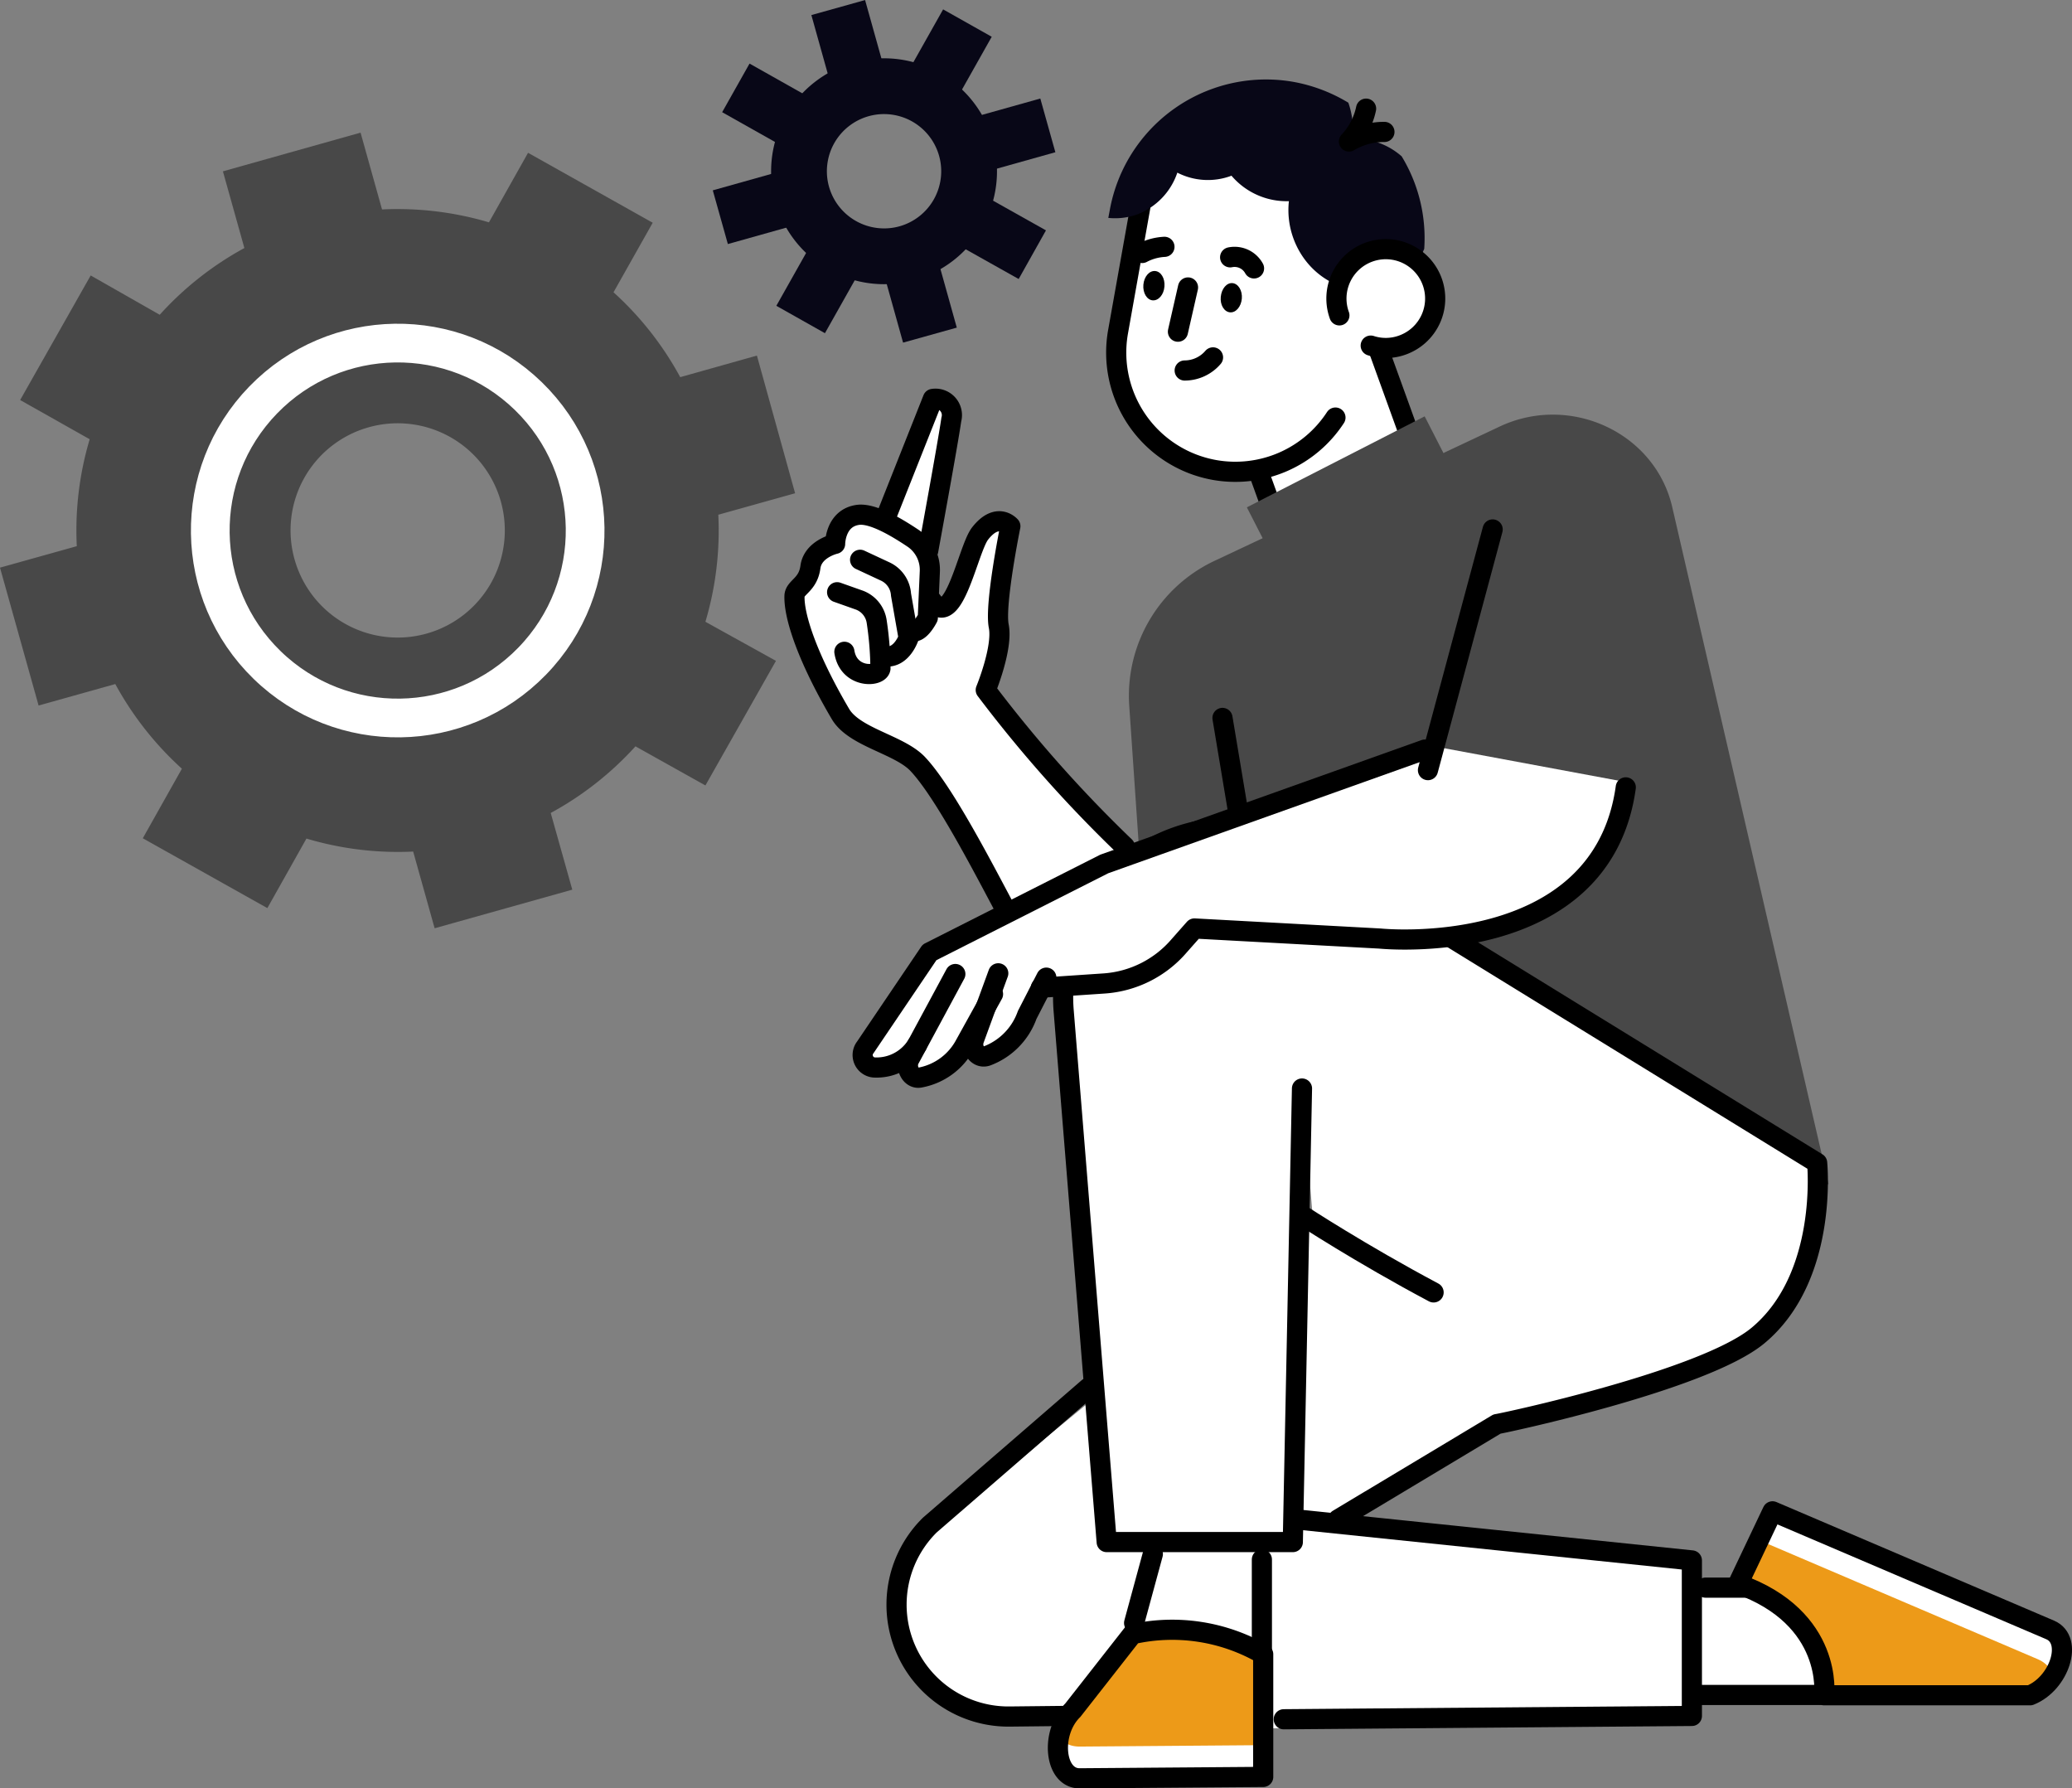 <?xml version="1.0" encoding="UTF-8"?>
<svg xmlns="http://www.w3.org/2000/svg" viewBox="0 0 205.61 177.44">
  <rect x="0" y="0" width="205.61" height="177.44" fill="#808080" stroke="none"/>
  <g>
    <path d="M133.74,118.09l-43,35.25S84.08,168,99.15,170.41s68.28,0,68.28,0v-2.66l13.3.67s.45-7.1-4.65-10.2c-3.22-2-8.65-.89-8.65-.89l.22-2.66-35.25-3.55,16.17-9.82Z" style="fill: #fff"></path>
    <g>
      <path d="M112,83.66A136.54,136.54,0,0,1,98.38,68.41c.38-1,1.62-4.38,1.22-6.35-.34-1.69.72-7.59,1.15-9.73a.5.5,0,0,0-.11-.42,2,2,0,0,0-1.53-.67,3.1,3.1,0,0,0-2.26,1.4,12.63,12.63,0,0,0-1.29,3c-.54,1.52-1.44,4.07-2.13,4.17-.14,0-.34-.15-.56-.45a.48.48,0,0,0-.21-.17l.11-2.46A4.41,4.41,0,0,0,92.46,55a.45.45,0,0,0,.14-.24c.08-.44,2-10.76,2.3-13a2.25,2.25,0,0,0-.5-2,2.44,2.44,0,0,0-1.88-.63.45.45,0,0,0-.41.31L87.48,51.07a4.85,4.85,0,0,0-2.37-.48,3.17,3.17,0,0,0-2.72,3,3.43,3.43,0,0,0-2.46,2.61,2.7,2.7,0,0,1-.88,1.63,2,2,0,0,0-.71,1.3C78.25,61.55,80,66,83,71.09c.84,1.42,2.61,2.23,4.33,3a11.87,11.87,0,0,1,3.35,2c2.29,2.38,5.62,8.65,7.83,12.79l.87,1.64a.52.52,0,0,0,.44.26.53.53,0,0,0,.24-.06l11.83-6.25a.53.53,0,0,0,.26-.37A.49.49,0,0,0,112,83.66Z" style="fill: #fff"></path>
      <path d="M136.34,55.92l-2.16.78c-.78.29-7.57-3.47-7.27-4.3l-7.19-19.89c-1.71-4.72.13-9.71,4.11-11.15h0c4-1.44,8.59,1.22,10.3,5.94l6.32,17.47C142.16,49.49,140.32,54.48,136.34,55.92Z" style="fill: #fff;stroke: #000;stroke-linecap: round;stroke-linejoin: round;stroke-width: 2px"></path>
      <path d="M132.52,41.43a11.86,11.86,0,0,1-12,5.2h0a11.83,11.83,0,0,1-9.57-13.73l2.23-12.5a11.83,11.83,0,0,1,13.73-9.57h0a11.82,11.82,0,0,1,9.57,13.72" style="fill: #fff;stroke: #000;stroke-linecap: round;stroke-linejoin: round;stroke-width: 2px"></path>
      <path d="M141.33,24.69a15.6,15.6,0,0,0-2.24-9.18,7.09,7.09,0,0,0-4.88-1.76,8.14,8.14,0,0,0-.41-3.56,16,16,0,0,0-5.41-2.06,15.75,15.75,0,0,0-18.27,12.75l-.14.74a6.48,6.48,0,0,0,2.85-.34,6.73,6.73,0,0,0,4-4.15,6.65,6.65,0,0,0,5.25.35l.12-.05a7.19,7.19,0,0,0,5.7,2.53,8.2,8.2,0,0,0,.44,3.67c1.43,3.95,5.52,6.08,9.13,4.77A6.61,6.61,0,0,0,141.33,24.69Z" style="fill: #080717"></path>
      <path d="M132.91,31.29a4.9,4.9,0,1,1,6.27,2.94,4.83,4.83,0,0,1-3.16.06" style="fill: #fff;stroke: #000;stroke-linecap: round;stroke-linejoin: round;stroke-width: 2px"></path>
      <path d="M115.55,28.43c-.06.8-.58,1.41-1.16,1.37s-1-.74-.93-1.55.59-1.41,1.17-1.36S115.62,27.62,115.55,28.43Z"></path>
      <path d="M123.23,29.63c-.07.8-.59,1.41-1.17,1.36s-1-.73-.92-1.54.59-1.41,1.16-1.36S123.3,28.82,123.23,29.63Z"></path>
      <path d="M117.56,36.76a3.71,3.71,0,0,0,2.81-1.3" style="fill: none;stroke: #000;stroke-linecap: round;stroke-linejoin: round;stroke-width: 2px"></path>
      <path d="M116.89,32.91c.34-1.47.67-2.93,1-4.39" style="fill: none;stroke: #000;stroke-linecap: round;stroke-linejoin: round;stroke-width: 2px"></path>
      <path d="M113.34,25.1a5.33,5.33,0,0,1,2.21-.61" style="fill: none;stroke: #000;stroke-linecap: round;stroke-linejoin: round;stroke-width: 2px"></path>
      <path d="M122.07,25.53a2.2,2.2,0,0,1,2.37,1.1" style="fill: none;stroke: #000;stroke-linecap: round;stroke-linejoin: round;stroke-width: 2px"></path>
      <path d="M137.38,13.09a6.87,6.87,0,0,0-3.52.95,6.8,6.8,0,0,0,1.7-3.26" style="fill: none;stroke: #000;stroke-linecap: round;stroke-linejoin: round;stroke-width: 2px"></path>
      <path d="M181.45,117.45,165.94,50.31c-1.7-7.37-10.09-11.28-17.1-8L120.66,55.58a14.79,14.79,0,0,0-8.61,14.34l2.42,35.33S156.45,141.93,181.45,117.45Z" style="fill: #484848"></path>
      <g>
        <path d="M172.47,157.15l3.42-7.2,27.56,11.77c2.32,1,.92,5.32-2,6.48l-20.44,0S182.53,156.54,172.47,157.15Z" style="fill: #fff"></path>
        <path d="M172.6,156.85l2.05-4,27.56,11.77c2.32,1,1.68,3.53-1,4.11l-20-.48S181.52,159.33,172.6,156.85Z" style="fill: #ed9a18"></path>
        <path d="M172.47,157.15l3.42-7.2,27.56,11.77c2.32,1,.92,5.32-2,6.48l-20.44,0S182,160.53,172.47,157.15Z" style="fill: none;stroke: #000;stroke-linecap: round;stroke-linejoin: round;stroke-width: 2px"></path>
      </g>
      <g>
        <path d="M125.35,164.13V176.3l-18.22.14c-2.52,0-2.93-4.53-.67-6.76l5.91-7.54S116.34,168.64,125.35,164.13Z" style="fill: #fff"></path>
        <path d="M125.35,164.46v8.69l-18.22.14c-2.52,0-2.93-2.6-.67-4.19l5.69-7A22.58,22.58,0,0,1,125.35,164.46Z" style="fill: #ed9a18"></path>
        <path d="M125.35,164.13V176.3l-18.22.14c-2.52,0-2.93-4.53-.67-6.76l5.91-7.54A18,18,0,0,1,125.35,164.13Z" style="fill: none;stroke: #000;stroke-linecap: round;stroke-linejoin: round;stroke-width: 2px"></path>
      </g>
      <polyline points="128.75 150.76 167.89 154.82 167.89 170.25 127.39 170.58" style="fill: none;stroke: #000;stroke-linecap: round;stroke-linejoin: round;stroke-width: 2px"></polyline>
      <path d="M105.76,170.25l-5.56.06a11.1,11.1,0,0,1-7.93-19L108,137.69" style="fill: none;stroke: #000;stroke-linecap: round;stroke-linejoin: round;stroke-width: 2px"></path>
      <line x1="112.54" y1="161.03" x2="114.4" y2="154.19" style="fill: none;stroke: #000;stroke-linecap: round;stroke-linejoin: round;stroke-width: 2px"></line>
      <line x1="125.22" y1="163.99" x2="125.22" y2="154.73" style="fill: none;stroke: #000;stroke-linecap: round;stroke-linejoin: round;stroke-width: 2px"></line>
      <line x1="180.56" y1="168.17" x2="168.4" y2="168.17" style="fill: none;stroke: #000;stroke-linecap: round;stroke-linejoin: round;stroke-width: 2px"></line>
      <line x1="173.3" y1="157.52" x2="169.24" y2="157.52" style="fill: none;stroke: #000;stroke-linecap: round;stroke-linejoin: round;stroke-width: 2px"></line>
      <path d="M129.2,108,128.29,153H109.82l-4.27-52.72a16.85,16.85,0,0,1,22-17.38l52.77,32.48s1.14,11.29-5.86,17.12c-5.41,4.51-25.68,8.79-25.91,8.79l-15.77,9.46" style="fill: #fff;stroke: #000;stroke-linecap: round;stroke-linejoin: round;stroke-width: 2px"></path>
      <rect x="124.7" y="45.33" width="19.82" height="9.01" transform="translate(-7.93 66.79) rotate(-27.1)" style="fill: #484848"></rect>
      <path d="M129.2,120.57s5.85,3.83,13.06,7.66" style="fill: #fff;stroke: #000;stroke-linecap: round;stroke-linejoin: round;stroke-width: 2px"></path>
      <path d="M161.39,77.6l-19.94-3.71a.46.46,0,0,0-.26,0L109.31,85.29,92,94.06a.52.52,0,0,0-.19.17l-6.37,9.41a1.88,1.88,0,0,0-.09,1.94,1.5,1.5,0,0,0,1.33.84h0a5.72,5.72,0,0,0,2.94-.74,1.8,1.8,0,0,0,.32,1.1,1.49,1.49,0,0,0,1.22.66l.21,0a6.77,6.77,0,0,0,4.77-3.37,1.78,1.78,0,0,0,.45.83,1.43,1.43,0,0,0,1,.45,1.26,1.26,0,0,0,.47-.08,7.18,7.18,0,0,0,4.3-4.32l1.23-2.41,6.08-.42a11.22,11.22,0,0,0,7.65-3.91l1.37-1.55,18.13.94c.23,0,22.55,2.11,25-15.41A.5.5,0,0,0,161.39,77.6Z" style="fill: #fff"></path>
      <g>
        <path d="M94.8,96.64l-4.54,8.42c-.47.88.15,2,1,1.86h0a6.36,6.36,0,0,0,4.51-3.29l2.77-5" style="fill: none;stroke: #000;stroke-linecap: round;stroke-linejoin: round;stroke-width: 2px"></path>
        <path d="M99.06,96.57l-2.4,6.56c-.34,1,.42,1.93,1.27,1.64h0a6.76,6.76,0,0,0,4-4.07L103.83,97" style="fill: none;stroke: #000;stroke-linecap: round;stroke-linejoin: round;stroke-width: 2px"></path>
        <path d="M103.29,98l6.37-.43A10.77,10.77,0,0,0,117,93.85l1.53-1.73,18.4,1s22,2.26,24.4-15" style="fill: none;stroke: #000;stroke-linecap: round;stroke-linejoin: round;stroke-width: 2px"></path>
        <path d="M91,103.68a4.72,4.72,0,0,1-4.29,2.23h0a1.24,1.24,0,0,1-.84-2l6.37-9.42,17.34-8.77,31.82-11.35" style="fill: none;stroke: #000;stroke-linecap: round;stroke-linejoin: round;stroke-width: 2px"></path>
      </g>
      <line x1="148.12" y1="52.53" x2="141.7" y2="76.41" style="fill: none;stroke: #000;stroke-linecap: round;stroke-linejoin: round;stroke-width: 2px"></line>
      <g>
        <path d="M111.62,84a130.71,130.71,0,0,1-13.8-15.54s1.72-4.17,1.29-6.33,1.15-9.92,1.15-9.92-1.27-1.49-3,.72c-1.21,1.54-2.62,9.71-4.78,6.69" style="fill: none;stroke: #000;stroke-linecap: round;stroke-linejoin: round;stroke-width: 2px"></path>
        <path d="M90.33,62.47c.76.76,1.74-1.18,1.74-1.18l.2-4.59a3.78,3.78,0,0,0-1.64-3.28c-1.64-1.1-4-2.51-5.46-2.34-2.3.29-2.3,2.88-2.3,2.88s-2.21.5-2.45,2.3-1.55,2-1.58,2.87c-.07,2,1.26,6.1,4.56,11.71,1.36,2.31,5.73,3,7.61,4.9,2.67,2.77,6.7,10.65,8.78,14.53" style="fill: none;stroke: #000;stroke-linecap: round;stroke-linejoin: round;stroke-width: 2px"></path>
        <path d="M85.35,55.54l2.51,1.17A2.72,2.72,0,0,1,89.41,59l.75,4.28s-.68,2-2.26,1.85" style="fill: none;stroke: #000;stroke-linecap: round;stroke-linejoin: round;stroke-width: 2px"></path>
        <path d="M83.07,58.76l2.23.79A2.69,2.69,0,0,1,87,61.7a32.72,32.72,0,0,1,.37,4.62c-.14.86-3.16,1-3.58-1.65" style="fill: none;stroke: #000;stroke-linecap: round;stroke-linejoin: round;stroke-width: 2px"></path>
        <path d="M87.88,51.4l4.69-11.82a1.63,1.63,0,0,1,1.83,2.05c-.32,2.27-2.29,13-2.29,13" style="fill: none;stroke: #000;stroke-linecap: round;stroke-linejoin: round;stroke-width: 2px"></path>
      </g>
      <line x1="121.31" y1="71.23" x2="122.89" y2="80.69" style="fill: none;stroke: #000;stroke-linecap: round;stroke-linejoin: round;stroke-width: 2px"></line>
    </g>
    <g>
      <path d="M79.6,19.27A8.44,8.44,0,1,1,90,25.12,8.45,8.45,0,0,1,79.6,19.27Z" style="fill: none;stroke: #080717;stroke-width: 5.535px"></path>
      <line x1="90.01" y1="25.12" x2="92.28" y2="33.25" style="fill: none;stroke: #080717;stroke-width: 5.535px"></line>
      <line x1="83.18" y1="0.75" x2="85.45" y2="8.87" style="fill: none;stroke: #080717;stroke-width: 5.535px"></line>
      <line x1="79.6" y1="19.27" x2="71.48" y2="21.55" style="fill: none;stroke: #080717;stroke-width: 5.535px"></line>
      <line x1="103.98" y1="12.44" x2="95.85" y2="14.72" style="fill: none;stroke: #080717;stroke-width: 5.535px"></line>
      <line x1="80.37" y1="12.86" x2="73.02" y2="8.72" style="fill: none;stroke: #080717;stroke-width: 5.535px"></line>
      <line x1="102.44" y1="25.27" x2="95.08" y2="21.14" style="fill: none;stroke: #080717;stroke-width: 5.535px"></line>
      <line x1="83.59" y1="24.35" x2="79.45" y2="31.7" style="fill: none;stroke: #080717;stroke-width: 5.535px"></line>
      <line x1="96" y1="2.29" x2="91.86" y2="9.64" style="fill: none;stroke: #080717;stroke-width: 5.535px"></line>
    </g>
    <path d="M0,56.32,3.83,70l7.61-2.13a32,32,0,0,0,6.61,8.4l-3.88,6.9L26.53,90.1l3.88-6.9A31.75,31.75,0,0,0,41,84.49l2.13,7.61,13.66-3.83-2.14-7.61a31.88,31.88,0,0,0,8.41-6.61L70,77.93l7-12.36L70,61.69a31.74,31.74,0,0,0,1.28-10.62l7.62-2.13L75.11,35.28,67.5,37.42A31.71,31.71,0,0,0,60.88,29l3.89-6.9L52.4,15.16l-3.88,6.9a31.91,31.91,0,0,0-10.61-1.28l-2.13-7.62L22.12,17l2.13,7.61a31.83,31.83,0,0,0-8.4,6.62L9,27.33,2,39.69l6.9,3.89A31.65,31.65,0,0,0,7.62,54.19ZM36.6,42.39A10.63,10.63,0,1,1,29.23,55.5,10.62,10.62,0,0,1,36.6,42.39Z" style="fill: #484848"></path>
    <circle cx="39.47" cy="52.63" r="18.6" transform="translate(-25.79 44.3) rotate(-45.85)" style="fill: none;stroke: #fff;stroke-width: 3.841px"></circle>
  </g>
</svg>
